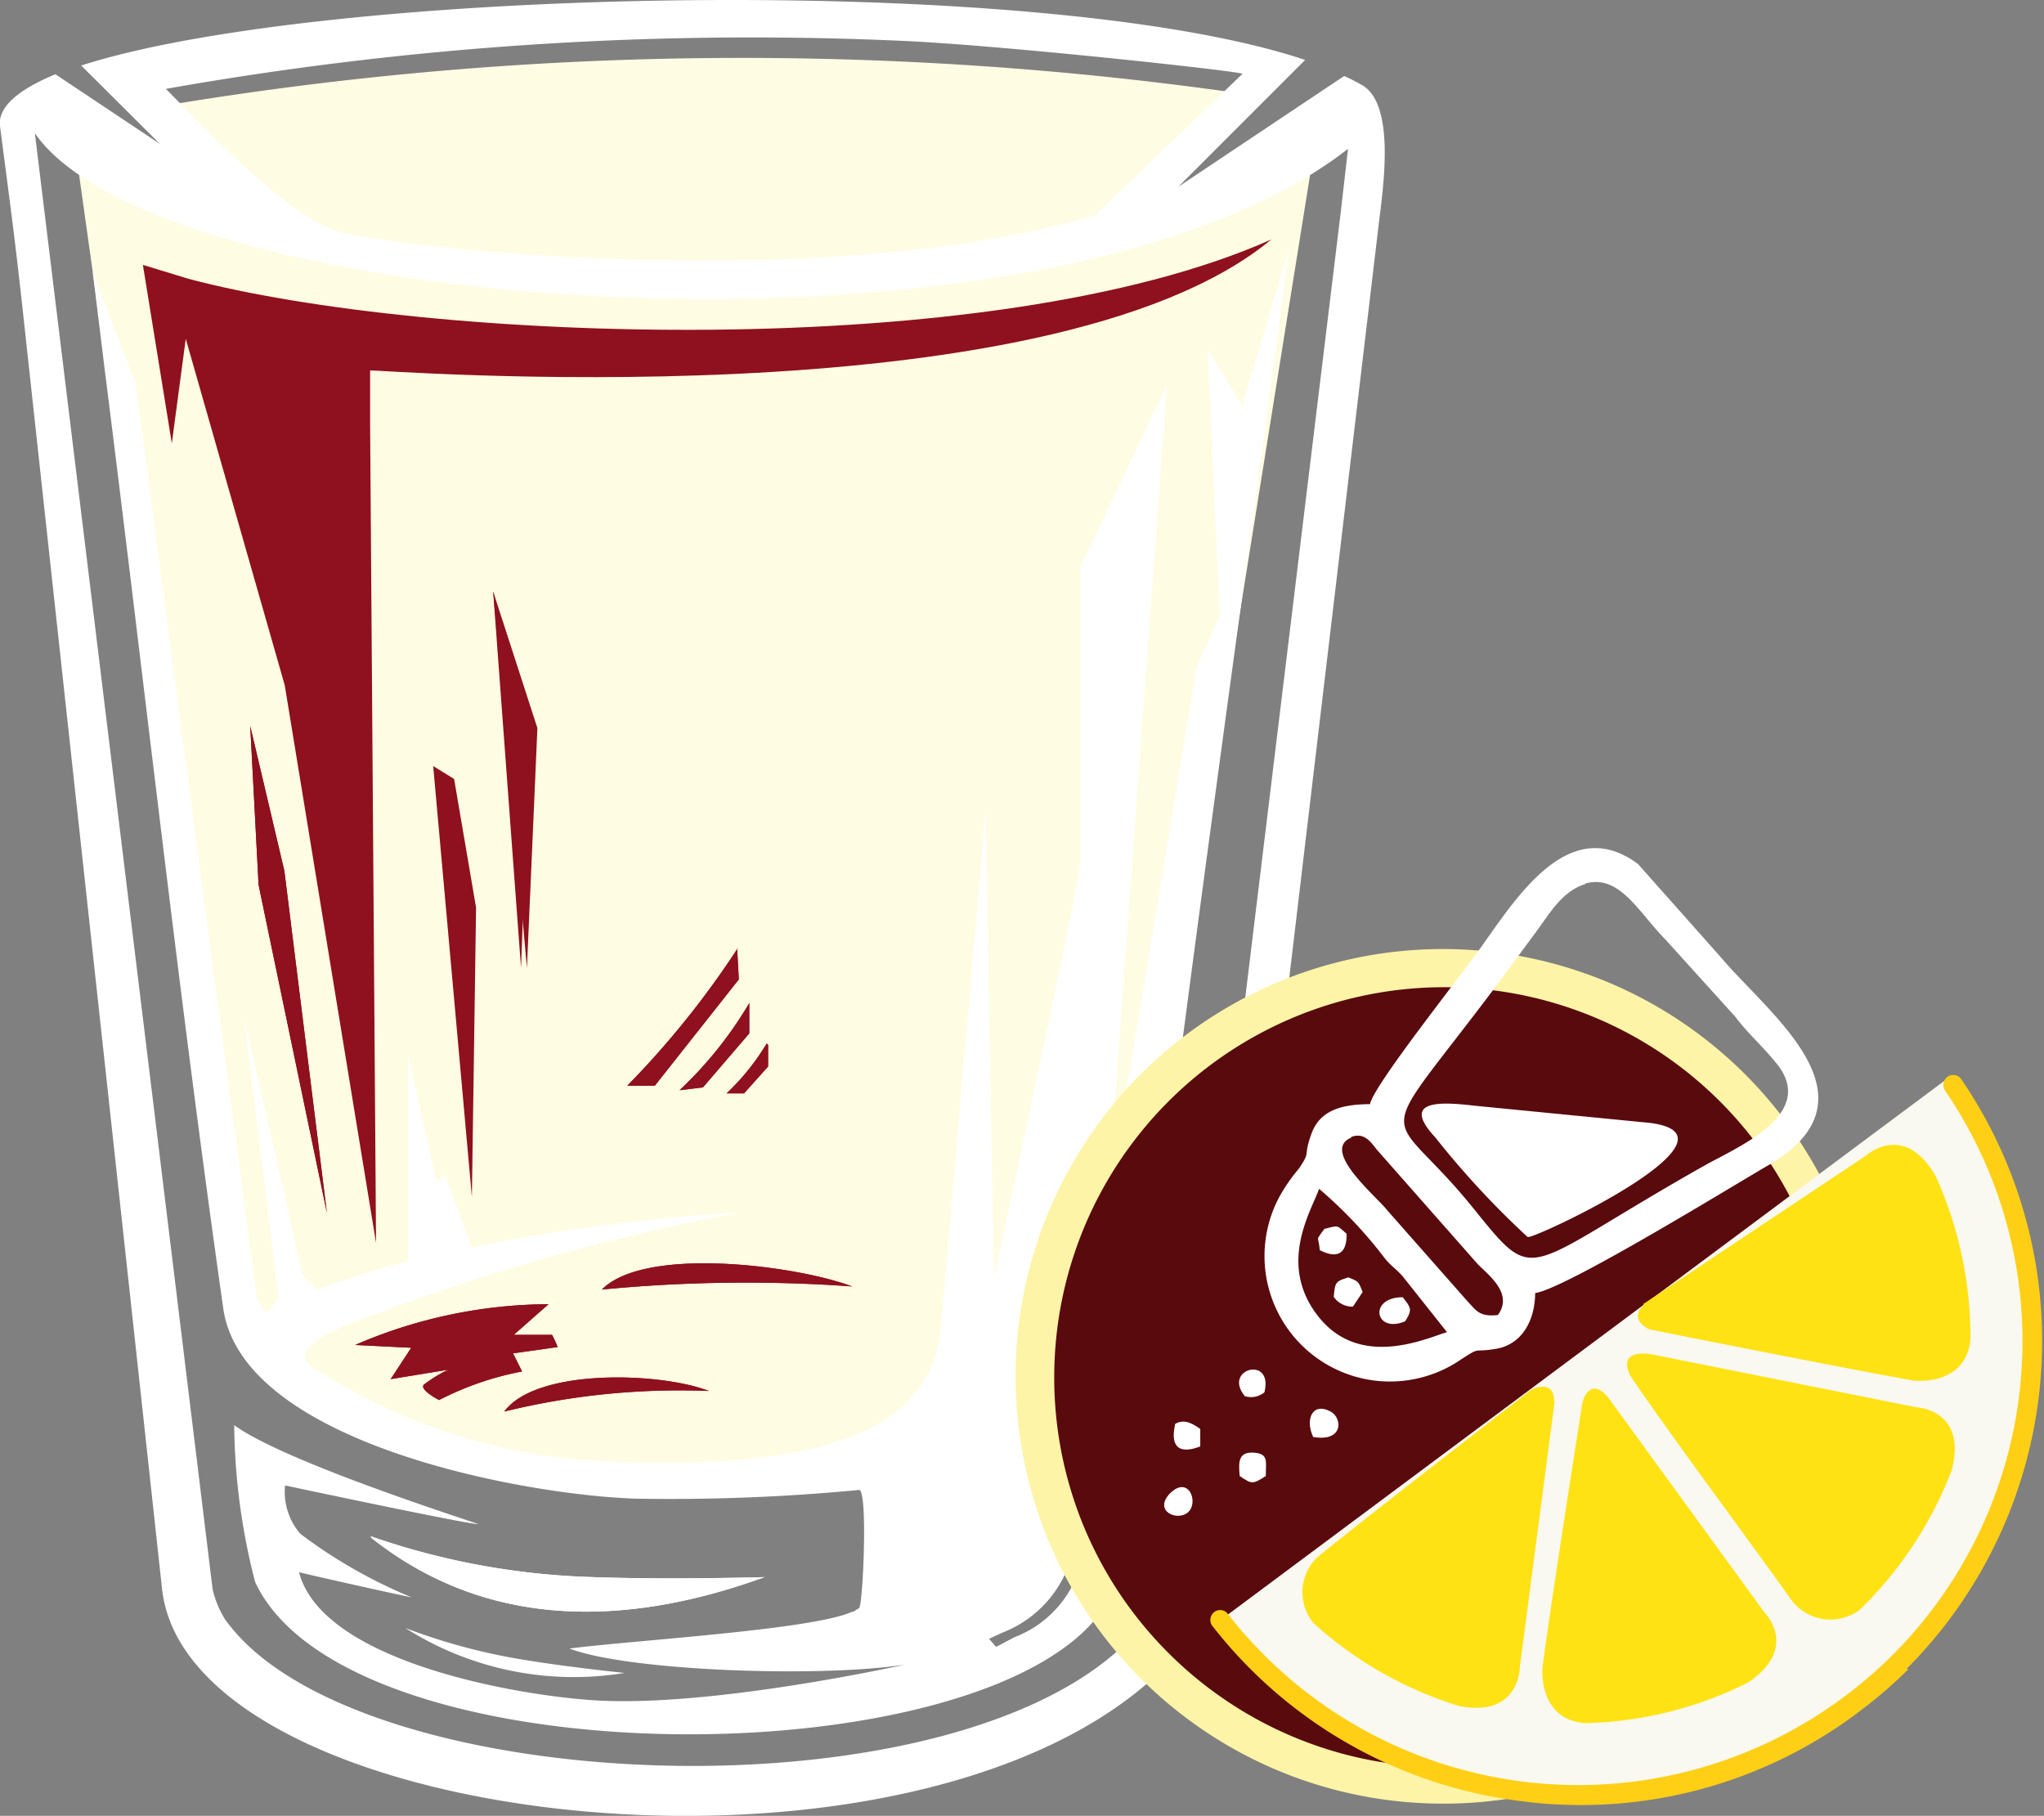 <svg xmlns="http://www.w3.org/2000/svg" viewBox="0 0 58.65 52.1"><rect x="0" y="0" width="58.65" height="52.1" fill="#808080" stroke="none"/><defs><style>.cls-1{fill:#fffce4;}.cls-1,.cls-2,.cls-3,.cls-4{fill-rule:evenodd;}.cls-2{fill:#8f101e;}.cls-3{fill:#fff;}.cls-4{fill:#590a0d;}.cls-5{fill:#fdf4a7;}.cls-6{fill:#f9f8f1;}.cls-7{fill:#ffe213;}.cls-8{fill:#ffcf15;}</style></defs><g id="Слой_2" data-name="Слой 2"><g id="Layer_1" data-name="Layer 1"><path class="cls-1" d="M2.09,3.74,7,38.65,11,41.16l9.42,1.55,9.87-3,1-3.88,1.64-1.74,4.89-30.5L34,5.46l-.68.06,2.13-2.86A100.9,100.9,0,0,0,4.91,3L5,3.85l0,.9-2.93-1Z"/><polygon class="cls-2" points="14.15 16.97 15.12 27.77 15.42 20.89 14.15 16.97 14.15 16.97"/><polygon class="cls-2" points="12.43 21.98 13.54 34.34 13.66 26.04 13.03 22.35 12.43 21.98 12.43 21.98"/><polygon class="cls-2" points="7.18 20.83 7.42 25.39 9.38 34.8 8.16 24.99 7.18 20.83 7.18 20.83"/><path class="cls-2" d="M21.16,27.22A25.54,25.54,0,0,1,18,31.15l.79,0,2.41-3.05-.05-.91Z"/><path class="cls-2" d="M21.5,28.78a11.32,11.32,0,0,1-2,2.5l.67-.08,1.33-1.55v-.87Z"/><path class="cls-2" d="M22,29.94a6.76,6.76,0,0,1-1.15,1.43l.5,0,.69-.77,0-.62Z"/><path class="cls-2" d="M4.1,7.6,5.41,8c6.78,1.8,23,2.47,31.07-1.13-6.42,5.32-25.86,3.71-25.86,3.76v1.57l.17,23.46-2.62-16L5.33,9.72l-.4,3L4.1,7.6Z"/><polygon class="cls-2" points="14.15 16.97 14.95 27.77 15.21 20.89 14.15 16.97 14.15 16.97"/><polygon class="cls-2" points="7.18 20.83 7.42 25.39 9.38 34.8 8.16 24.99 7.18 20.83 7.18 20.83"/><path class="cls-2" d="M21.16,27.22A25.54,25.54,0,0,1,18,31.15l.79,0,2.41-3.05-.05-.91Z"/><path class="cls-2" d="M21.5,28.78a11.32,11.32,0,0,1-2,2.5l.67-.08,1.33-1.55v-.87Z"/><path class="cls-2" d="M22,29.94a6.76,6.76,0,0,1-1.15,1.43l.5,0,.69-.77,0-.62Z"/><path class="cls-3" d="M4.76,2.55a96.33,96.33,0,0,1,21.3-1.37c3,.15,9.66.88,9.59.94L32,5.62l-.58.56c-7,2.07-17.76,1.2-21.43.54C8.44,6.44,6,3.8,4.76,2.55ZM1,3.82l5.1,41.77a2.75,2.75,0,0,0,.35.86c4.17,5.92,26.39,6,27.39-2.27l4.62-38,.22-1.91C30.08,11,4.58,9.06,1,3.82Zm-1-.2C.31,6,.41,6.7.65,8.88l4,36.71c.8,7.26,23.58,9.49,29.62,1.26a5.38,5.38,0,0,0,.73-2L39.56,6.44c.12-1,.5-3.44-.48-4-.16-.09-.33-.18-.51-.26L33.81,5.36l3.64-3.64C29.86-.82,9.28-.36,2.33,1.88L4.59,4.13l-3-2C.53,2.57-.07,3.07,0,3.62Z"/><path class="cls-3" d="M10.64,44.08A21.23,21.23,0,0,0,17,45.25c2.19.08,5,0,4.94,0-3.53,1.28-7.71,1.71-11.29-1.13Z"/><path class="cls-2" d="M17.27,37c1.23-1.25,5.55-.7,7.18-.09a42.78,42.78,0,0,0-7.18.09Z"/><path class="cls-2" d="M14.47,40.5c.92-1.25,4.48-1.13,5.87-.59a21.11,21.11,0,0,0-5.87.59Z"/><path class="cls-2" d="M15.74,37.42l-1,.88s1.06,0,1.1,0a2.6,2.6,0,0,1,.16.35l-1.28.18.26.52a8.72,8.72,0,0,0-2.38.82s-.57-.29-.44-.44a4,4,0,0,1,.7-.43l-1.65.27.59-.9-1.61-.08a14.11,14.11,0,0,1,5.55-1.17Z"/><path class="cls-3" d="M10.64,44.08A21.23,21.23,0,0,0,17,45.25c2.19.08,5,0,4.94,0-3.53,1.28-7.71,1.71-11.29-1.13Z"/><path class="cls-2" d="M17.27,37c1.23-1.25,5.55-.7,7.18-.09a42.78,42.78,0,0,0-7.18.09Z"/><path class="cls-2" d="M14.47,40.5c.92-1.25,4.48-1.13,5.87-.59a21.11,21.11,0,0,0-5.87.59Z"/><path class="cls-3" d="M2.66,7.8,3,10.57c1.14,9,2.13,18,3.41,27C7,41.44,15.13,42.91,18.27,43a56.94,56.94,0,0,0,6.38-.25c.26,0,.11,3.32,0,3.39l-.16.1h.17l-.2,0c-1.1.52-6.27.82-8.12,1.06,1.7.65,7.23.84,9.63.46,0,0-5.91,1.32-9.24,1-2.16-.18-7.49-1.13-8.15-3.65.65.16,3.23.73,3.23.72a14.38,14.38,0,0,1-3.19-1.82,1.83,1.83,0,0,1-.44-1.39s5.16,1.1,5.54,1.11c.07,0-5.51-1.75-7-2.84a18.62,18.62,0,0,0,.6,4.5c2.89,6.21,24.28,5.62,24.85-.61.86-9.32,3.5-27.57,4.82-37.65l-1.34,4.51-1-1.61L35,17.66l-.66,1.47-2.57,15.5,1.71-23.57L31,16.27v8.48c0,.47-2.48,11.91-2.48,11.91l-.24-13.38L27,38.08c-.3,3.25-4,4.16-10.16,3.82a16.63,16.63,0,0,1-7.89-2.69c-.61-.44.41-.93.84-1.13a62.7,62.7,0,0,1,11.43-3.29,54.61,54.61,0,0,0-7.69,1l-.76-2.1-.24.24-.82-3.65,0,5.91A26.62,26.62,0,0,0,9.1,37l-.41-.39L7,29.18l1,8.07c-.43.49-.32.56-.63,0L3.89,11,2.66,7.8ZM30.87,44.24a2.21,2.21,0,0,0,0-.27l.25,0a3.12,3.12,0,0,1-2,3c-.18.09-.54.29-.54.28l-.2-.23.39-.18a3.28,3.28,0,0,0,2.06-2.58Zm.45-6.86-.15,4.48.28,0c.16-1.73.15-2.63.21-4.2l-.34-.23Z"/><path class="cls-2" d="M15.74,37.42l-1,.88s1.06,0,1.1,0a2.6,2.6,0,0,1,.16.35l-1.28.18.26.52a8.72,8.72,0,0,0-2.38.82s-.57-.29-.44-.44a4,4,0,0,1,.7-.43l-1.65.27.59-.9-1.61-.08a14.11,14.11,0,0,1,5.55-1.17Z"/><path class="cls-3" d="M11.63,46.71a17.24,17.24,0,0,0,3.51.93c1.22.2,2.79.36,2.78.36a9,9,0,0,1-6.29-1.29Z"/><path class="cls-4" d="M41.42,51.22A11.71,11.71,0,1,1,53.13,39.51,11.7,11.7,0,0,1,41.42,51.22Z"/><path class="cls-5" d="M41.42,51.75a12.26,12.26,0,1,1,8.65-3.59,12.2,12.2,0,0,1-8.65,3.59Zm-7.9-4.33a11.19,11.19,0,1,0-3.27-7.91,11.15,11.15,0,0,0,3.27,7.91Z"/><path class="cls-6" d="M34.81,46.64,55.94,30.9s7.12,9.85-2.85,18c-10.52,6.6-18.28-2.29-18.28-2.29Z"/><path class="cls-7" d="M47.13,37.43l6.41-4.27s1.08-1,2,.58a11.26,11.26,0,0,1,1,4.69c-.13,1.3-1.49,1.2-1.65,1.18-1.46-.26-5.69-1.09-7.57-1.47-.64-.34-.13-.71-.13-.71Z"/><path class="cls-7" d="M47.45,38.87,55,40.38s1.46.07,1,1.81a11.14,11.14,0,0,1-2.64,4,1.4,1.4,0,0,1-2-.34c-.85-1.21-3.5-4.77-4.57-6.36-.44-.87.67-.62.67-.62Z"/><path class="cls-7" d="M46.11,40.05l4.53,6.23s1,1-.49,2a11,11,0,0,1-4.65,1.16c-1.3-.08-1.26-1.44-1.24-1.6.19-1.47.85-5.73,1.15-7.62.25-.74.7-.16.7-.16Z"/><path class="cls-7" d="M44.61,40.2l-1,7.63s0,1.46-1.74,1.12a11.07,11.07,0,0,1-4.16-2.36,1.38,1.38,0,0,1,.2-2c1.14-.93,4.55-3.57,6.06-4.74.69-.26.62.37.62.37Z"/><path class="cls-8" d="M54.76,47.89A12.4,12.4,0,0,1,53.49,49a13.22,13.22,0,0,1-9.83,2.68,13.3,13.3,0,0,1-8.85-5,.29.29,0,0,1,0-.4.28.28,0,0,1,.4,0,12.75,12.75,0,0,0,17.88,2.27,12.45,12.45,0,0,0,1.22-1.07,12.74,12.74,0,0,0,1.5-16.19.29.29,0,0,1,.08-.4.28.28,0,0,1,.39.08,13.32,13.32,0,0,1-1.57,16.91Z"/><path class="cls-3" d="M41.53,38.22c-.52.14-2.46,1.09-3.68-.42s-.22-3.06,0-3.69a12.7,12.7,0,0,1,1.89,2c.18.22.3.28.5.5l1.27,1.6Zm-2.78-5.59c.41-.17.6.17.76.36l2.9,3.29c.37.36,1,.86.57,1.45-.53.06-.62-.13-.86-.38L39.8,34.72c-.29-.38-1.95-1.74-1-2.09Zm6.71-7.27c1-.31,1.55.81,2.33,1.6l2,2.21c.39.52.85.9,1.26,1.44,1,1.39-1.19,2.3-2.12,2.82-5.32,3-4.8,3.53-6.66,1.23-2.51-3.11-3-1.49.69-6.41l1.15-1.56c.37-.5.73-1.14,1.4-1.33Zm-6.11,6.32c-.83,0-1.47.16-1.72.85s0,.47-.36,1a5,5,0,0,0-.55.79A3.6,3.6,0,0,0,41.93,39c.59-.38.3-.18,1-.3s1.11-.75,1.12-1.6c.84-.11,5.55-3,6.61-3.62,3.45-1.94.11-4.36-1.27-6L47,24.79c-1.94-1.44-3.42.86-4.47,2.34-.65.92-3.11,4-3.22,4.55Z"/><path class="cls-3" d="M43.86,35.49c.29,0,6.41-2.88,3.5-3.27l-5-.49c-.87-.1-2.24-.24-1.18.9a25.25,25.25,0,0,0,2.65,2.86Z"/><path class="cls-3" d="M37.68,41.23c.88.15.84-.55.5-.73-.52-.28-.74.22-.5.73Z"/><path class="cls-3" d="M35.57,42.35c.35.23.36.25.75,0,0-.41.09-.64-.34-.67s-.45.24-.41.65Z"/><path class="cls-3" d="M33.72,40.86c-.16.7.16.86.72.64V41c-.2-.14-.45-.31-.73-.14Z"/><path class="cls-3" d="M40.25,37.22c-1,0-.8,1.06.07.69.22-.35.16-.39-.07-.69Z"/><path class="cls-3" d="M38,35.26c-.27.39-.17.15-.13.61.43.22.78.18.77-.47-.29-.25-.21-.25-.64-.14Z"/><path class="cls-3" d="M33.57,42.85c-.49.51.23.82.53.53s0-1.06-.53-.53Z"/><path class="cls-3" d="M38.27,37.21a.65.65,0,0,0,.55.28l.28-.42c-.13-.31-.1-.29-.41-.42-.37.12-.38.13-.42.56Z"/><path class="cls-3" d="M35.72,40.06a.61.61,0,0,0,.56-.11c.27-1.07-1.21-.68-.56.11Z"/></g></g></svg>
